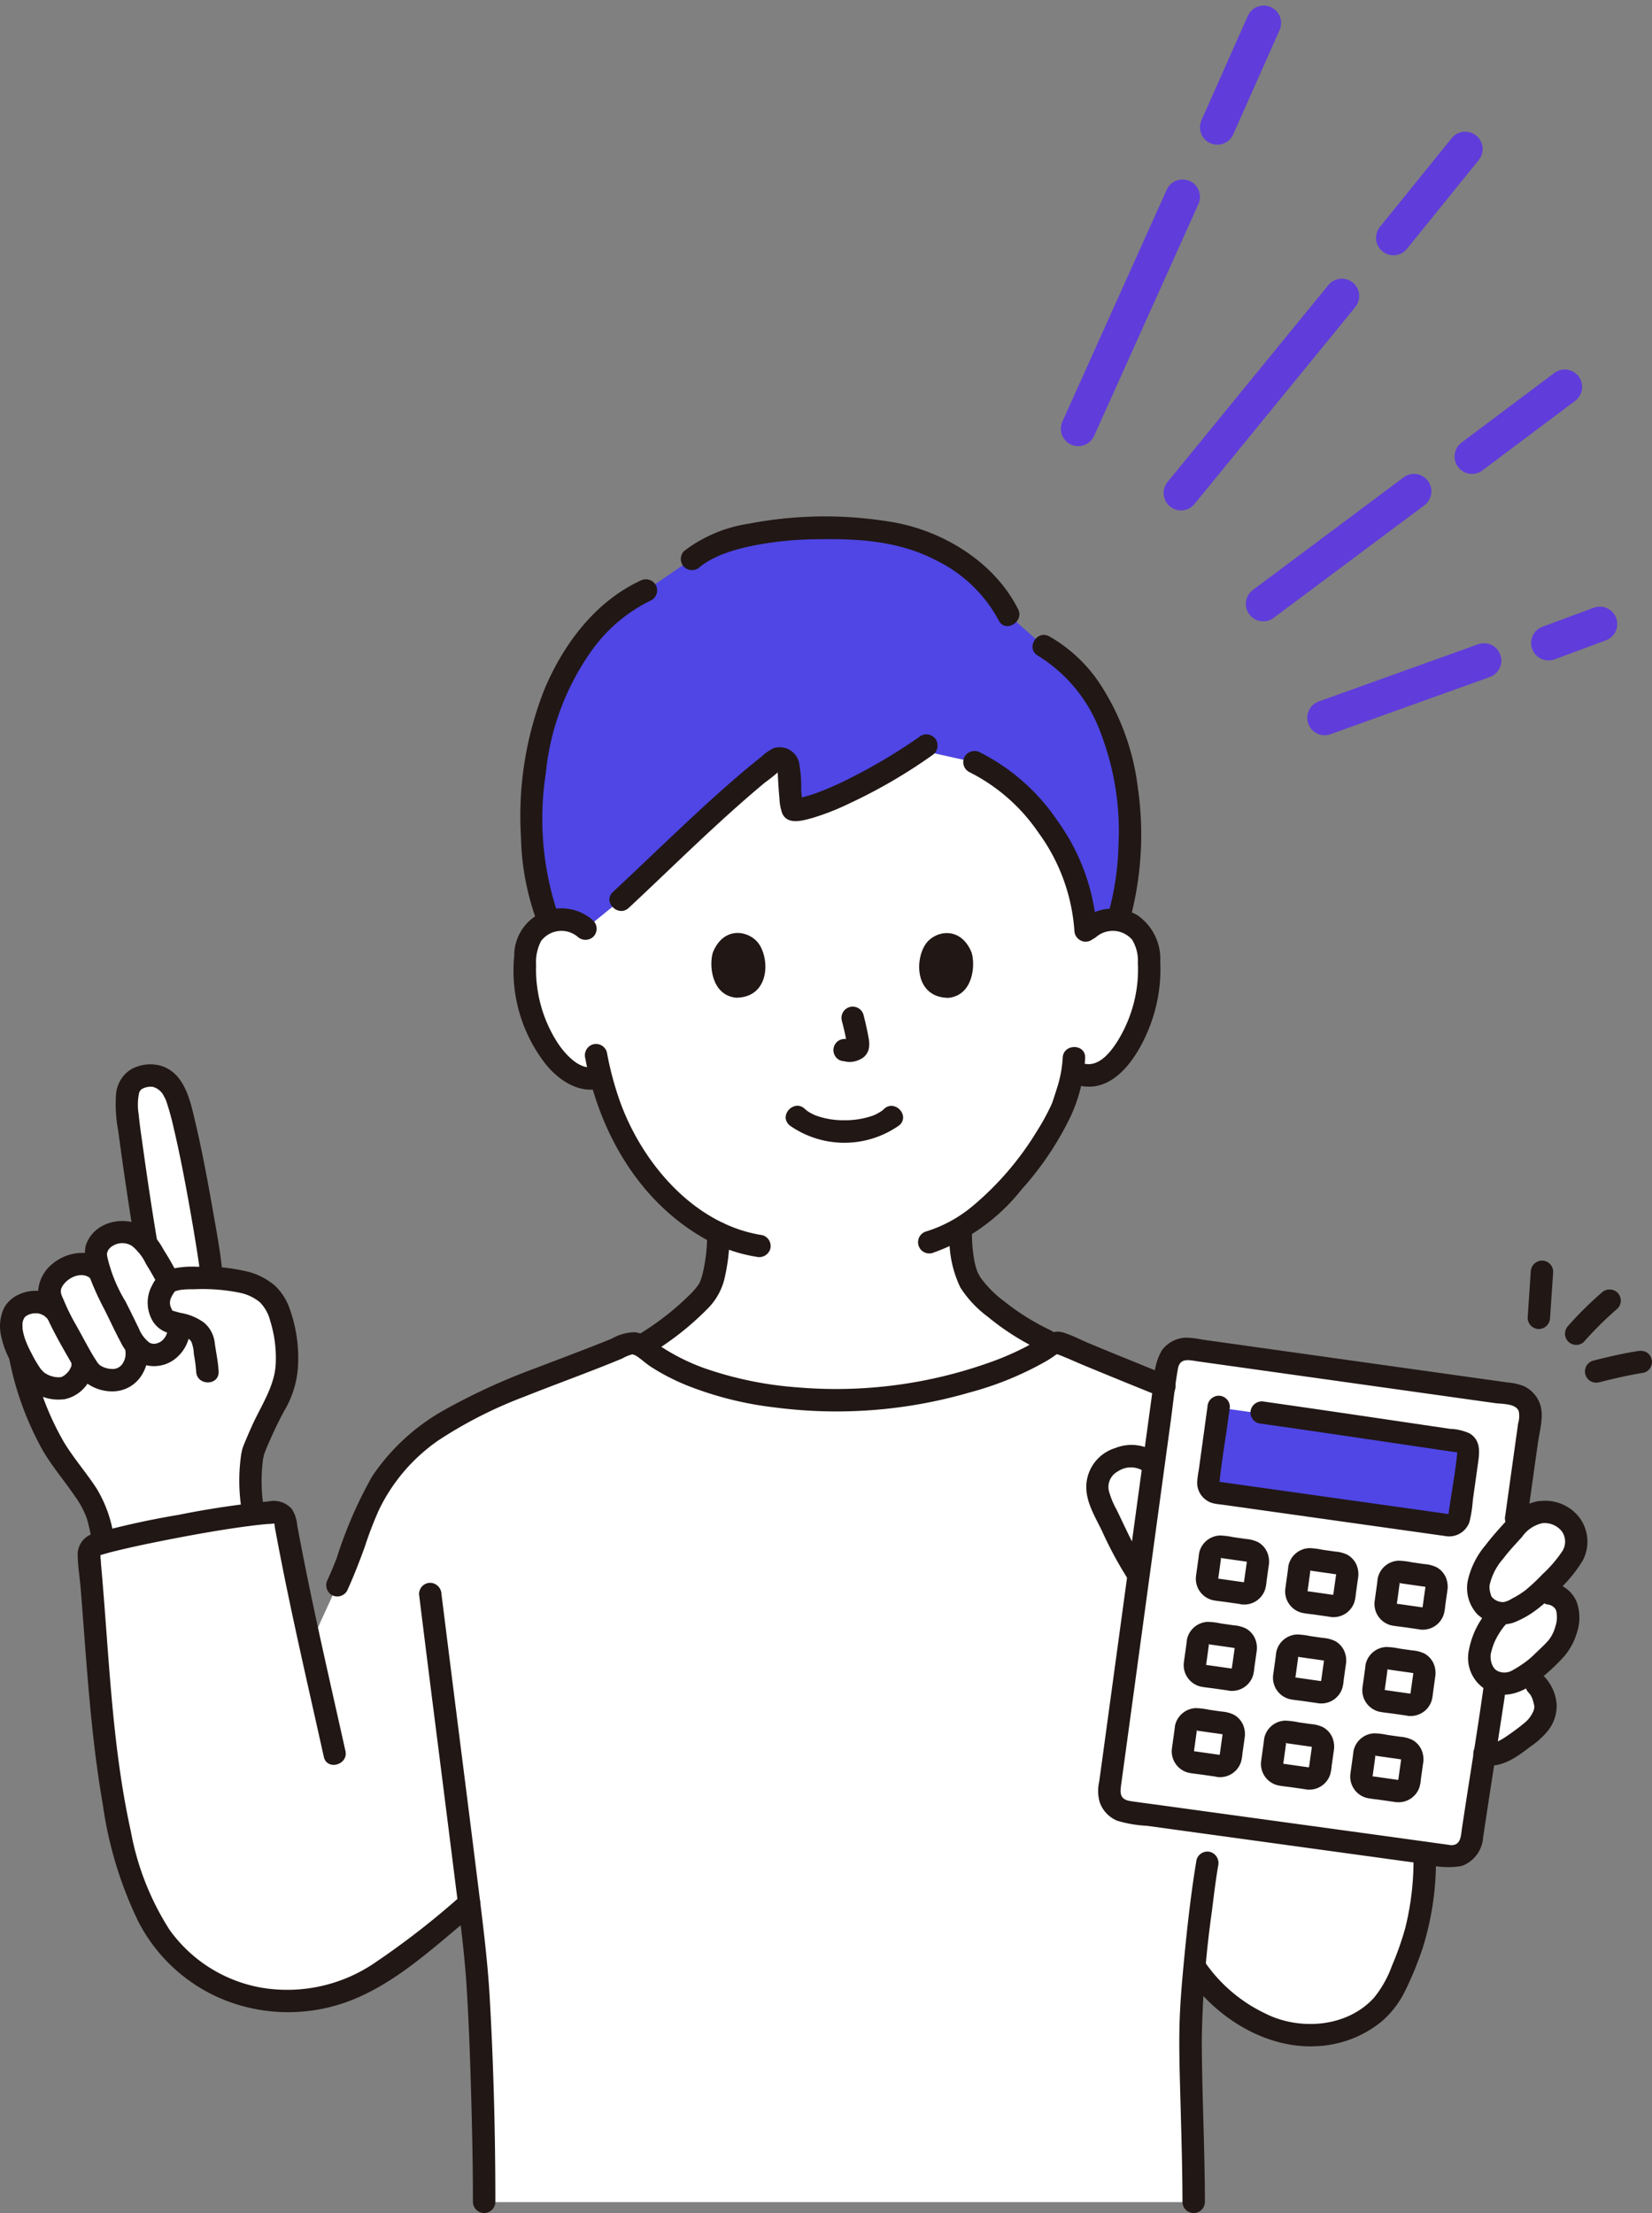 <svg xmlns="http://www.w3.org/2000/svg" width="142.526" height="190.872" viewBox="0 0 142.526 190.872">
  <rect x="0" y="0" width="142.526" height="190.872" fill="#808080" stroke="none"/>
  <g id="グループ_31" data-name="グループ 31" transform="translate(-249.474 -849.52)">
    <g id="グループ_15" data-name="グループ 15" transform="translate(28)">
      <g id="グループ_17" data-name="グループ 17" transform="translate(-23 2)">
        <g id="グループ_9" data-name="グループ 9">
          <line id="線_1" data-name="線 1" y1="20" x2="9" transform="translate(337.5 864.5)" fill="none" stroke="#603cdb" stroke-linecap="round" stroke-width="3"/>
          <line id="線_2" data-name="線 2" y1="9" x2="4" transform="translate(349.5 849.5)" fill="none" stroke="#603cdb" stroke-linecap="round" stroke-width="3"/>
        </g>
        <g id="グループ_10" data-name="グループ 10" transform="matrix(0.966, 0.259, -0.259, 0.966, 249.426, -51.795)">
          <line id="線_1-2" data-name="線 1" y1="20" x2="9" transform="translate(337.5 864.5)" fill="none" stroke="#603cdb" stroke-linecap="round" stroke-width="3"/>
          <line id="線_2-2" data-name="線 2" y1="9" x2="4" transform="translate(349.5 849.5)" fill="none" stroke="#603cdb" stroke-linecap="round" stroke-width="3"/>
        </g>
        <g id="グループ_11" data-name="グループ 11" transform="matrix(0.875, 0.485, -0.485, 0.875, 487.13, -38.016)">
          <line id="線_1-3" data-name="線 1" y1="14.794" x2="6.664" transform="translate(337.5 869.706)" fill="none" stroke="#603cdb" stroke-linecap="round" stroke-width="3"/>
          <line id="線_2-3" data-name="線 2" y1="9.126" x2="4.088" transform="translate(347.082 855.532)" fill="none" stroke="#603cdb" stroke-linecap="round" stroke-width="3"/>
        </g>
        <g id="グループ_12" data-name="グループ 12" transform="translate(699.792 26.29) rotate(42)">
          <line id="線_1-4" data-name="線 1" y1="12.862" x2="6.913" transform="translate(337.5 871.638)" fill="none" stroke="#603cdb" stroke-linecap="round" stroke-width="3"/>
          <line id="線_2-4" data-name="線 2" y1="4.182" x2="2.193" transform="translate(347.538 862.6)" fill="none" stroke="#603cdb" stroke-linecap="round" stroke-width="3"/>
        </g>
      </g>
    </g>
    <g id="_8192" data-name="8192" transform="translate(249.488 894.061)">
      <path id="パス_112" data-name="パス 112" d="M126.782,57.065c2.493-2.329,5.043-4.629,7.181-6.262.452-.345,1.073.1,1.1.707.074,1.415.185,3.65.4,3.644,2.276-.064,7.526-2.845,10.929-5.169l4.694,1.041c3,1.285,5.974,4.818,7.089,6.682a17.288,17.288,0,0,1,2.5,7.784,1.325,1.325,0,0,0,.324-.171l-.056.076a3.206,3.206,0,0,1,2.564-.75,3.026,3.026,0,0,1,2.177,1.446,4.277,4.277,0,0,1,.448,1.721,12.819,12.819,0,0,1-1.307,6.8,8.148,8.148,0,0,1-2.107,2.765,2.555,2.555,0,0,1-3.154.293,19.257,19.257,0,0,1-.835,3.012c-.676,1.807-4.216,7.72-8.817,10.538a11.652,11.652,0,0,0,.568,4.163c1.04,2.576,6.349,5.335,6.736,5.5l.666.291a.923.923,0,0,0-.2.11c-3.557,2.572-11.6,4.821-18.038,4.8-7.337-.018-13.563-1.579-17.275-4.7,1.881-1.12,5.378-3.766,5.944-5.16A13.889,13.889,0,0,0,129,91.655a18.131,18.131,0,0,1-5.772-4.683,21.711,21.711,0,0,1-4.377-8.824,2.936,2.936,0,0,1-3.088-.772,8.148,8.148,0,0,1-2.107-2.765,12.819,12.819,0,0,1-1.307-6.8,4.276,4.276,0,0,1,.448-1.721,2.975,2.975,0,0,1,1.733-1.346,3.117,3.117,0,0,1,.443-.1,3.206,3.206,0,0,1,2.564.75l3.053-2.487C122.387,61.238,124.562,59.14,126.782,57.065Z" transform="translate(-67.04 -29.836)" fill="#fff"/>
      <path id="パス_113" data-name="パス 113" d="M133.014,210.547a65.741,65.741,0,0,0-5.617-15.993,27.51,27.51,0,0,0-7.854-9.322,32.906,32.906,0,0,0-7.324-4.483c-3.3-1.345-6.079-2.452-9.341-3.846a.914.914,0,0,0-.893.093c-3.557,2.572-11.6,4.821-18.038,4.8-7.337-.018-13.563-1.579-17.275-4.7a1.451,1.451,0,0,0-1.135-.179c-3.147,1.345-6.954,2.68-10.122,3.976a34.61,34.61,0,0,0-7.877,4.335,15.994,15.994,0,0,0-4.68,6.216c-.527,1.339-1.448,4.2-2.434,6.3l-2.332,5.092c-.787-3.58-1.515-7.046-2.19-10.749a.81.81,0,0,0-.834-.664,103.9,103.9,0,0,0-15.515,2.813.8.8,0,0,0-.558.843c.726,7.534.963,15.984,2.587,23.67,1.158,5.482,3.2,10.792,8.214,13.295a13.834,13.834,0,0,0,12.159.3c3.3-1.495,7.341-5.075,9.85-7.168.157,1.27.309,2.5.453,3.687.573,4.7.845,17.524.841,22.076h61.218c0-4.551-.269-10.3-.269-14.311,0-1.653.147-3.8.348-5.966l.116.151a13.853,13.853,0,0,0,5.312,4.6c3.431,1.839,8.133,1.459,10.743-1.431a12.733,12.733,0,0,0,2.046-3.793,23.673,23.673,0,0,0,1.605-10.427,47.613,47.613,0,0,0-1.2-9.211" transform="translate(-11.343 -105.546)" fill="#fff"/>
      <path id="パス_114" data-name="パス 114" d="M3.158,143.865l-.027-.125c-.071-.145-.137-.282-.2-.411a4.123,4.123,0,0,1-.4-3.023,2.245,2.245,0,0,1,3.511-.542l.286.288c-.229-.5-.432-.99-.585-1.414-.347-.967.681-2.157,1.621-2.544a2.508,2.508,0,0,1,2.419.228l-.1-1.239a1.979,1.979,0,0,1,1.515-1.857,2.6,2.6,0,0,1,2.852.945c-.6-3.568-1.527-10-1.644-11.25-.117-1.238-.177-2.729,1.149-3.144a2.231,2.231,0,0,1,2.87,1.189c.951,1.5,3.023,13.67,3.2,15.524l.059.63a7.91,7.91,0,0,1,4.6,1.177,3.015,3.015,0,0,1,.806.887,10.9,10.9,0,0,1,1.093,5.12,8.182,8.182,0,0,1-1,3.613,33.709,33.709,0,0,0-1.938,4.245,15.412,15.412,0,0,0,0,4.984l.036.314a121.567,121.567,0,0,0-12.94,2.438A9.858,9.858,0,0,0,9.3,156.349c-.77-1.31-1.794-2.552-2.665-3.789a24.956,24.956,0,0,1-3.451-8.57Z" transform="translate(-1.43 -71.402)" fill="#fff"/>
      <path id="パス_115" data-name="パス 115" d="M322.14,217.938a4.49,4.49,0,0,0,1.15-1.819,2.459,2.459,0,0,0-.445-2.1,2.908,2.908,0,0,0-2.092-1.06,4.33,4.33,0,0,0-.514.038A3.5,3.5,0,0,0,318,214.435c-.824.945-1.175,1.26-1.776,2.071a6.329,6.329,0,0,0-1.3,2.618,2.626,2.626,0,0,0,.5,1.915,2.446,2.446,0,0,0,1.429.67l-.212.209a6.769,6.769,0,0,0-1.575,2.931,2.644,2.644,0,0,0,.516,2.286,2.1,2.1,0,0,0,1.6.649,4.208,4.208,0,0,0-.847.544,9.947,9.947,0,0,0-1.8,1.887,2.544,2.544,0,0,0-.481.851,2.271,2.271,0,0,0-.066,1.377,1.7,1.7,0,0,0,1.308,1.312,2.262,2.262,0,0,0,1.955-.251,17.841,17.841,0,0,0,2.551-1.866,3.189,3.189,0,0,0,.891-1.656,3.072,3.072,0,0,0-.764-2.1,2.031,2.031,0,0,0-1.544-.446,9.854,9.854,0,0,0,2.141-1.6,6.576,6.576,0,0,0,1.688-2.014,5.475,5.475,0,0,0,.363-1.106,2.851,2.851,0,0,0-.121-1.713,1.754,1.754,0,0,0-1.38-.986l-.863-.1C320.742,219.439,321.341,218.815,322.14,217.938Z" transform="translate(-187.377 -127.111)" fill="#fff"/>
      <path id="パス_116" data-name="パス 116" d="M238.044,201.081a3.565,3.565,0,0,0-2.182.647c-1.244.851-1.2,2.434-.51,3.8a45.763,45.763,0,0,0,3.067,5.784c.447-3.28.893-6.551,1.29-9.473l-.108-.108A2.359,2.359,0,0,0,238.044,201.081Z" transform="translate(-140.198 -120.02)" fill="#fff"/>
      <path id="パス_117" data-name="パス 117" d="M237.492,216.444c.948-6.9,4.029-29.562,4.986-36.523a1.709,1.709,0,0,1,1.935-1.461l27.942,3.923a1.709,1.709,0,0,1,1.458,1.928c-1.507,10.861-3.674,26.479-5.064,36.426a1.71,1.71,0,0,1-1.929,1.46c-5.836-.806-22.172-3.041-27.864-3.826A1.712,1.712,0,0,1,237.492,216.444Z" transform="translate(-141.753 -106.509)" fill="#fff"/>
      <path id="パス_118" data-name="パス 118" d="M113.831,29.133c.04.911.118,1.806.237,2.665.185,2.11.589,3.858,1.242,4.631a2.989,2.989,0,0,1,.552-.137,3.206,3.206,0,0,1,2.564.75l3.053-2.487c3.816-3.55,9.331-9.02,13.374-12.107.452-.345,1.073.1,1.1.707.074,1.415.185,3.65.4,3.644,2.276-.065,7.526-2.845,10.929-5.169l4.694,1.041c3,1.285,5.974,4.818,7.089,6.682a17.287,17.287,0,0,1,2.5,7.784,1.325,1.325,0,0,0,.325-.171l-.056.076a3.205,3.205,0,0,1,2.547-.753A26.987,26.987,0,0,0,164,20.381c-1.071-2.736-2.712-5.894-6.035-7.718l-3.051-2.7a13.929,13.929,0,0,0-7.994-6.507c-3.943-1.408-15.437-1.647-19.3,1.693l-3.967,2.713c-4.425,2.02-7.547,6.853-8.877,11.835a32.676,32.676,0,0,0-.941,9.437Z" transform="translate(-67.931 -1.479)" fill="#4f46e5"/>
      <path id="パス_119" data-name="パス 119" d="M279.293,200.993l-19.945-2.807a.855.855,0,0,1-.728-.967c.075-.522.7-5,.771-5.519a.857.857,0,0,1,.97-.736c.663.094,19.251,2.709,19.95,2.809a.856.856,0,0,1,.726.967l-.776,5.523a.856.856,0,0,1-.967.73Z" transform="translate(-154.368 -113.978)" fill="#4f46e5"/>
      <path id="パス_120" data-name="パス 120" d="M157.276,46.756a47.4,47.4,0,0,1-5.966,3.582,27.133,27.133,0,0,1-2.862,1.284,12.732,12.732,0,0,1-1.29.411c-.171.044-.344.078-.517.113l-.132.022c.1-.012.118-.015.048-.007-.115.031-.353-.04-.035.049l.427.249c.113.1.181.42.147.178,0-.033-.06-.344-.037-.185-.05-.353-.073-.711-.1-1.066a11,11,0,0,0-.2-2.4,1.727,1.727,0,0,0-2.134-1.183,3.852,3.852,0,0,0-1.065.726q-.472.372-.936.756c-2.719,2.244-5.283,4.673-7.841,7.095-1.354,1.283-2.7,2.572-4.067,3.843-.913.851.457,2.217,1.368,1.368,3.889-3.622,7.648-7.4,11.739-10.8a16.184,16.184,0,0,0,1.327-1.07c.165-.171.035-.024-.125-.1.07.032-.2-.045-.1-.067l-.012-.052.006.127c0,.065.007.133.01.2l.026.484c.033.6.068,1.2.127,1.8a4.415,4.415,0,0,0,.242,1.325c.45,1.028,1.753.635,2.6.4a21.31,21.31,0,0,0,3.115-1.215,45.758,45.758,0,0,0,7.216-4.188A1,1,0,0,0,158.6,47.1a.975.975,0,0,0-1.323-.347Z" transform="translate(-77.852 -27.829)" fill="#211715"/>
      <path id="パス_121" data-name="パス 121" d="M206.607,51.986a15.755,15.755,0,0,1,6.014,5.249,16.226,16.226,0,0,1,3.1,8.441.99.99,0,0,0,.967.967.976.976,0,0,0,.967-.967,18.06,18.06,0,0,0-3.36-9.418,17.688,17.688,0,0,0-6.708-5.943,1,1,0,0,0-1.323.347.974.974,0,0,0,.347,1.324Z" transform="translate(-123.043 -29.96)" fill="#211715"/>
      <path id="パス_122" data-name="パス 122" d="M203.209,151.88a9.654,9.654,0,0,0,.936,4.729,9.554,9.554,0,0,0,2.364,2.518,21.781,21.781,0,0,0,4.479,2.854,1,1,0,0,0,1.324-.347.976.976,0,0,0-.347-1.324,20.538,20.538,0,0,1-4.009-2.488,9.657,9.657,0,0,1-2.041-2.029q-.077-.118-.146-.242c-.018-.032-.18-.36-.1-.169a5.54,5.54,0,0,1-.315-1.057,12.789,12.789,0,0,1-.214-2.447.968.968,0,0,0-1.935,0Z" transform="translate(-121.299 -90.096)" fill="#211715"/>
      <path id="パス_123" data-name="パス 123" d="M136.352,162.5a24.972,24.972,0,0,0,5.2-4.034,5.474,5.474,0,0,0,1.443-2.481,16.6,16.6,0,0,0,.469-4.077.968.968,0,0,0-1.935,0,14.371,14.371,0,0,1-.4,3.562c-.036.136-.075.271-.118.4-.01.031-.134.36-.064.2a2.507,2.507,0,0,1-.212.37,6.312,6.312,0,0,1-.713.815,23.84,23.84,0,0,1-4.645,3.566.968.968,0,0,0,.976,1.671Z" transform="translate(-80.535 -90.116)" fill="#211715"/>
      <path id="パス_124" data-name="パス 124" d="M208.954,114.465a10.309,10.309,0,0,1-.491,2.606c-.1.32-.2.637-.308.954-.037.109-.074.219-.112.328-.026.073-.146.338-.02.059a20.136,20.136,0,0,1-1.337,2.446,25.961,25.961,0,0,1-5.461,6.355,11.529,11.529,0,0,1-4.06,2.227.968.968,0,0,0,.514,1.866,16.827,16.827,0,0,0,7.727-5.488,26.665,26.665,0,0,0,4.227-6.292,13.715,13.715,0,0,0,1.257-5.06c.04-1.246-1.893-1.244-1.935,0Z" transform="translate(-117.284 -67.766)" fill="#211715"/>
      <path id="パス_125" data-name="パス 125" d="M125.193,114.1c1.153,6.175,4.448,12.1,9.972,15.377a13.423,13.423,0,0,0,4.8,1.757,1,1,0,0,0,1.19-.676.975.975,0,0,0-.676-1.19c-5.894-.9-10.406-6.236-12.314-11.6a27.546,27.546,0,0,1-1.107-4.183.976.976,0,0,0-1.19-.676.988.988,0,0,0-.676,1.19Z" transform="translate(-74.715 -67.376)" fill="#211715"/>
      <path id="パス_126" data-name="パス 126" d="M231.235,86.332a2.21,2.21,0,0,1,3.064.257A3.464,3.464,0,0,1,234.8,88.6a11.4,11.4,0,0,1-.121,2.329,11.816,11.816,0,0,1-1.612,4.38c-.62.986-1.646,2.319-2.954,1.959a.968.968,0,0,0-.514,1.866c3.365.927,5.572-3.05,6.45-5.687a13.577,13.577,0,0,0,.682-4.936,4.578,4.578,0,0,0-1.986-4.038,4.209,4.209,0,0,0-4.883.49.976.976,0,0,0,0,1.368.987.987,0,0,0,1.368,0Z" transform="translate(-136.645 -50.086)" fill="#211715"/>
      <path id="パス_127" data-name="パス 127" d="M116.779,84.966a4.073,4.073,0,0,0-6.83,3.021,13.071,13.071,0,0,0,2.791,9.44c1.142,1.351,2.79,2.436,4.617,2.012,1.212-.282.7-2.148-.514-1.866-1.271.3-2.507-1.115-3.133-2.051a11.628,11.628,0,0,1-1.716-4.413,11.472,11.472,0,0,1-.158-2.327,3.911,3.911,0,0,1,.431-2.071,2.192,2.192,0,0,1,3.144-.377.992.992,0,0,0,1.368,0,.976.976,0,0,0,0-1.368Z" transform="translate(-65.598 -50.089)" fill="#211715"/>
      <path id="パス_128" data-name="パス 128" d="M174.779,7.994c-2.021-4.034-6.455-6.757-10.82-7.5a34.723,34.723,0,0,0-12.4.131,12.145,12.145,0,0,0-5.59,2.361.976.976,0,0,0,0,1.371.988.988,0,0,0,1.368,0c.015-.013.235-.192.075-.068.07-.054.144-.106.217-.157.152-.105.309-.2.47-.3.279-.161.771-.4.932-.467a15.3,15.3,0,0,1,2.515-.766,29.082,29.082,0,0,1,5.824-.628c3.609-.068,7.135.131,10.385,1.839a12.129,12.129,0,0,1,5.358,5.16c.558,1.113,2.228.135,1.671-.977Z" transform="translate(-86.963 0)" fill="#211715"/>
      <path id="パス_129" data-name="パス 129" d="M121.726,13.579c-3.892,1.806-6.632,5.477-8.264,9.348a29.7,29.7,0,0,0-2.033,12.747,22.38,22.38,0,0,0,1.213,6.828.993.993,0,0,0,1.19.676.975.975,0,0,0,.676-1.19,25.672,25.672,0,0,1-.937-11.8,21.937,21.937,0,0,1,4.19-10.9A13.493,13.493,0,0,1,122.7,15.25a.976.976,0,0,0,.347-1.324.99.99,0,0,0-1.324-.347Z" transform="translate(-66.497 -8.031)" fill="#211715"/>
      <path id="パス_130" data-name="パス 130" d="M221.441,27.148a13.057,13.057,0,0,1,5.472,6.841,23.536,23.536,0,0,1,1.471,9.433,24.452,24.452,0,0,1-.859,5.906.968.968,0,0,0,1.866.514,28.231,28.231,0,0,0,.657-11.337,20.957,20.957,0,0,0-3.3-8.984,12.886,12.886,0,0,0-4.333-4.042c-1.088-.608-2.065,1.063-.977,1.671Z" transform="translate(-131.898 -15.131)" fill="#211715"/>
      <path id="パス_131" data-name="パス 131" d="M273.223,284.536a24.122,24.122,0,0,1-.693,6.452,25.767,25.767,0,0,1-1.157,3.291,9.454,9.454,0,0,1-1.539,2.747c-2.322,2.583-6.46,2.879-9.446,1.346a13.219,13.219,0,0,1-5.091-4.313c-.685-1.033-2.362-.065-1.671.977,2.378,3.585,6.722,6.379,11.126,6.188a9.525,9.525,0,0,0,5.747-2.15,8.264,8.264,0,0,0,2.067-2.746,29.14,29.14,0,0,0,1.465-3.6,25.165,25.165,0,0,0,1.129-8.193.968.968,0,0,0-1.935,0Z" transform="translate(-151.295 -169.277)" fill="#211715"/>
      <path id="パス_132" data-name="パス 132" d="M254.588,315.905c-.007-4.676-.255-9.352-.269-14.029a89.064,89.064,0,0,1,.876-11.091c.172-1.393.3-2.49.537-3.894a1,1,0,0,0-.676-1.19.976.976,0,0,0-1.19.676c-.512,3.064-.847,6.173-1.136,9.266-.171,1.831-.318,3.67-.344,5.51-.031,2.173.049,4.35.107,6.523.073,2.741.155,5.486.159,8.23a.968.968,0,0,0,1.935,0Z" transform="translate(-150.649 -170.51)" fill="#211715"/>
      <path id="パス_133" data-name="パス 133" d="M89.661,229.127c1,8.117,2.051,16.228,3.064,24.343.392,3.137.833,6.27,1.036,9.427s.311,6.31.4,9.467c.085,3.071.153,6.144.152,9.216a.968.968,0,0,0,1.935,0c0-5.879-.153-11.773-.487-17.643-.172-3.013-.542-5.992-.914-8.986q-.773-6.223-1.566-12.444-.847-6.689-1.683-13.38a1,1,0,0,0-.967-.967.973.973,0,0,0-.967.967Z" transform="translate(-53.525 -136.185)" fill="#211715"/>
      <path id="パス_134" data-name="パス 134" d="M71.584,196.826c.577-1.246,1.07-2.53,1.54-3.82a31.992,31.992,0,0,1,1.209-3.156,15.423,15.423,0,0,1,5.2-6.065,37.763,37.763,0,0,1,7.337-3.722c2.813-1.122,5.667-2.137,8.466-3.3a3.424,3.424,0,0,1,.883-.363,1.766,1.766,0,0,0,.237.081c.474.282.893.7,1.359,1a18.7,18.7,0,0,0,3.076,1.591,29.784,29.784,0,0,0,7.648,1.916,41.141,41.141,0,0,0,16.784-1.3,27.721,27.721,0,0,0,6.649-2.731c.192-.116.381-.236.567-.363a2.967,2.967,0,0,1,.262-.183c.009,0,.09-.053.023-.04-.045.008.129.052.165.066.766.295,1.514.64,2.271.955,1.454.6,2.912,1.2,4.371,1.79l2.22.9a.974.974,0,0,0,1.19-.676.991.991,0,0,0-.676-1.19q-2.223-.907-4.448-1.812-1.116-.456-2.23-.919c-.756-.314-1.519-.723-2.3-.962-1.19-.363-2.244.714-3.231,1.234a24.3,24.3,0,0,1-3.207,1.377,39.459,39.459,0,0,1-16.534,2.115,31.187,31.187,0,0,1-7.941-1.633,17.9,17.9,0,0,1-3.13-1.467,13.594,13.594,0,0,1-1.321-.887,3,3,0,0,0-1.572-.766,4.138,4.138,0,0,0-2.026.558c-.689.282-1.381.554-2.075.824-1.473.572-2.952,1.126-4.426,1.693a54.725,54.725,0,0,0-7.963,3.647,18.133,18.133,0,0,0-6.208,5.722,37.264,37.264,0,0,0-3.058,7.057c-.242.62-.495,1.233-.774,1.837a1,1,0,0,0,.347,1.324.976.976,0,0,0,1.323-.347Z" transform="translate(-41.667 -104.133)" fill="#211715"/>
      <path id="パス_135" data-name="パス 135" d="M28.329,132.479c-.47-2.8-.887-5.615-1.277-8.429-.121-.868-.232-1.582-.322-2.52a4.927,4.927,0,0,1,.024-1.778.67.67,0,0,1,.233-.383,1.535,1.535,0,0,1,.97-.2,1.515,1.515,0,0,1,.952.806c.052.085.091.186.146.268s-.083-.232-.011-.024c.026.075.055.148.081.222a23.216,23.216,0,0,1,.639,2.334c.534,2.26.964,4.546,1.373,6.832q.313,1.754.594,3.514c.069.439.137.878.2,1.318.011.078.021.156.033.233-.045-.317-.007-.056,0,.023.015.121.03.245.04.367a.994.994,0,0,0,.967.967.974.974,0,0,0,.967-.967c-.175-1.818-.527-3.628-.843-5.427-.434-2.468-.893-4.936-1.469-7.377-.432-1.83-.9-4.283-2.992-4.912a3.408,3.408,0,0,0-2.628.353,2.811,2.811,0,0,0-1.232,2.148,12.308,12.308,0,0,0,.19,3.1q.667,5.033,1.5,10.045a.975.975,0,0,0,1.19.676A.99.99,0,0,0,28.329,132.479Z" transform="translate(-14.78 -69.969)" fill="#211715"/>
      <path id="パス_136" data-name="パス 136" d="M2.02,178.91a26.68,26.68,0,0,0,2.851,7.71c.81,1.392,1.868,2.617,2.769,3.948a7.716,7.716,0,0,1,1.041,1.943,16.546,16.546,0,0,1,.484,2.305.975.975,0,0,0,1.19.676.99.99,0,0,0,.676-1.19,11.02,11.02,0,0,0-1.517-4.4c-.887-1.361-1.962-2.589-2.807-3.976A24.494,24.494,0,0,1,3.885,178.4c-.266-1.216-2.132-.7-1.866.514Z" transform="translate(-1.198 -106.067)" fill="#211715"/>
      <path id="パス_137" data-name="パス 137" d="M37.712,169.578c-.036-.847-.228-1.669-.338-2.505a2.657,2.657,0,0,0-.914-1.717,4.751,4.751,0,0,0-2.039-.847c-.211-.05-.548-.158-.685-.189-.008,0-.073-.1,0,.011a3.228,3.228,0,0,1-.148-.309,1.021,1.021,0,0,1-.024-.7,2.482,2.482,0,0,1,.387-.674c-.009.008.1-.031.165-.05a2.728,2.728,0,0,1,.4-.081,8.311,8.311,0,0,1,1.026-.044,16.185,16.185,0,0,1,4.052.313,3.967,3.967,0,0,1,1.67.8,3.479,3.479,0,0,1,.9,1.615,10.737,10.737,0,0,1,.472,3.763c-.108,1.9-1.27,3.569-2.044,5.287q-.338.75-.652,1.512c-.054.135-.116.271-.157.41-.012.04-.027.083-.037.127,0-.012-.081.4-.034.2.035-.15-.035.11-.04.138a15.625,15.625,0,0,0,.037,4.921,1,1,0,0,0,.967.967.974.974,0,0,0,.967-.967,14.545,14.545,0,0,1-.093-4.475c.018-.085.045-.169.06-.254l.017-.129q.033-.248,0-.021c-.021.017-.055.161.018,0s.112-.3.173-.448c.017-.04.121-.287.057-.137.046-.108.093-.216.14-.322q.166-.381.338-.758c.373-.82.77-1.616,1.214-2.4a8.411,8.411,0,0,0,1.008-3.905,12.445,12.445,0,0,0-.711-4.492,4.951,4.951,0,0,0-1.294-2.056,5.935,5.935,0,0,0-2.1-1.146,15.7,15.7,0,0,0-4.588-.484,8.284,8.284,0,0,0-2.285.193,2.6,2.6,0,0,0-1.631,1.429,3.086,3.086,0,0,0-.093,2.764,2.329,2.329,0,0,0,1.653,1.361c.554.152,1.515.176,1.837.726a3.2,3.2,0,0,1,.213,1.068,12.461,12.461,0,0,1,.2,1.5c.053,1.241,1.988,1.247,1.935,0Z" transform="translate(-18.865 -95.815)" fill="#211715"/>
      <path id="パス_138" data-name="パス 138" d="M6.176,172.131c-.044-.249-.028.109-.01-.01s-.047.143-.062.186c.061-.179-.066.116-.094.161s-.049.076-.074.114c-.086.132.143-.151-.042.059-.07.081-.142.157-.219.231-.04.04-.256.2-.108.1a2.487,2.487,0,0,0-.242.146c-.089.077.133-.016.024-.012a.877.877,0,0,0-.143.036c-.144.036.149-.006,0,0-.045,0-.091.005-.136.006s-.378-.025-.215,0a2.888,2.888,0,0,1-.335-.072l-.143-.04c-.021-.007-.245-.09-.161-.056s-.064-.032-.064-.032c-.057-.031-.115-.06-.171-.092s-.108-.067-.161-.1c.015.01.1.081.01.01a2.259,2.259,0,0,1-.223-.216c-.04-.045-.081-.092-.121-.138.066.081,0,.007-.024-.034a10.857,10.857,0,0,1-.784-1.349,8.531,8.531,0,0,1-.569-1.294q-.06-.192-.106-.388c-.01-.042-.065-.328-.054-.247a2.926,2.926,0,0,1-.023-.389c0-.055,0-.11,0-.165,0-.307-.02.049.01-.118.023-.124.064-.238.1-.359-.062.222.028,0,.049-.059.04-.109-.115.092-.021.024a.818.818,0,0,0,.074-.081c.035-.035.071-.066.108-.1-.092.085-.081.054.013,0,.051-.03.282-.152.187-.11s.155-.05.214-.066a1.276,1.276,0,0,0,.154-.035c.11-.046-.206.006.018-.005.107,0,.213-.012.322-.007.054,0,.107.008.161.011-.086-.006-.123-.027-.019,0s.207.055.31.087c-.193-.06.108.062.168.1a1.2,1.2,0,0,1,.1.067c-.17-.118.031.038.056.061A.967.967,0,1,0,5.3,166.583a3.327,3.327,0,0,0-3.6-.612,2.732,2.732,0,0,0-1.359,1.184,3.719,3.719,0,0,0-.272,2.368A7.613,7.613,0,0,0,.81,171.6a11.635,11.635,0,0,0,.98,1.748A3.83,3.83,0,0,0,3.35,174.7a3.966,3.966,0,0,0,2.244.333,3.157,3.157,0,0,0,2.452-3.412.976.976,0,0,0-1.19-.676.989.989,0,0,0-.676,1.19Z" transform="translate(0 -98.899)" fill="#211715"/>
      <path id="パス_139" data-name="パス 139" d="M15.67,166.007a1.553,1.553,0,0,1-.259,1.156,1.012,1.012,0,0,1-.91.431,2.1,2.1,0,0,1-.695-.147,2.338,2.338,0,0,1-.294-.153c-.112-.064-.035-.011-.007.01a1.113,1.113,0,0,1-.1-.1c-.033-.034-.159-.181-.069-.068-.074-.093-.139-.194-.2-.293-.139-.211-.269-.429-.4-.649-.484-.847-.934-1.713-1.417-2.561a17.656,17.656,0,0,1-.932-1.9c-.2-.469-.412-.786-.185-1.209.456-.852,1.831-1.459,2.574-.628.832.93,2.2-.443,1.368-1.368-1.26-1.409-3.489-1.107-4.8.031a3.274,3.274,0,0,0-1.193,2.259,6.26,6.26,0,0,0,.876,2.58c.6,1.281,1.335,2.543,2.04,3.772a5.779,5.779,0,0,0,1.1,1.519,3.762,3.762,0,0,0,2.474.837,2.966,2.966,0,0,0,2.217-1.084,3.523,3.523,0,0,0,.685-2.953.975.975,0,0,0-1.19-.676.99.99,0,0,0-.676,1.19Z" transform="translate(-4.87 -94.062)" fill="#211715"/>
      <path id="パス_140" data-name="パス 140" d="M25.259,159.989a1.426,1.426,0,0,1-.568,1.148,1.294,1.294,0,0,1-.5.2.814.814,0,0,1-.51-.086A2.9,2.9,0,0,1,22.755,160c-.38-.766-.75-1.537-1.138-2.3a12.852,12.852,0,0,1-1.585-3.906,1.862,1.862,0,0,1-.016-.217c0-.005.015-.158,0-.066s.1-.25.048-.14a1.163,1.163,0,0,1,.5-.5,1.551,1.551,0,0,1,1.619.044,4.417,4.417,0,0,1,1.192,1.532c.383.622.754,1.255,1.077,1.91a.977.977,0,0,0,1.324.347.987.987,0,0,0,.347-1.323,23.852,23.852,0,0,0-1.232-2.158,5.374,5.374,0,0,0-1.86-2.052c-1.733-.927-4.265-.268-4.859,1.757a4.346,4.346,0,0,0,.31,2.557,24.468,24.468,0,0,0,1.3,2.876c.481.949.92,1.929,1.427,2.862a4,4,0,0,0,1.833,1.863,2.945,2.945,0,0,0,2.716-.338,3.4,3.4,0,0,0,1.434-2.757c.06-1.245-1.875-1.242-1.935,0Z" transform="translate(-10.8 -89.986)" fill="#211715"/>
      <path id="パス_141" data-name="パス 141" d="M39.7,232.225c-.9-4.039-1.825-8.072-2.689-12.119q-.63-2.95-1.2-5.911-.137-.711-.269-1.423a3.032,3.032,0,0,0-.464-1.4,2.078,2.078,0,0,0-1.993-.655,76.743,76.743,0,0,0-7.8,1.164,71.783,71.783,0,0,0-7.141,1.565,1.888,1.888,0,0,0-1.542,1.788c0,.957.173,1.954.252,2.913.17,2.077.318,4.155.481,6.233.329,4.183.718,8.37,1.439,12.507a33.848,33.848,0,0,0,3.04,10.024,14.349,14.349,0,0,0,7.373,6.778,14.908,14.908,0,0,0,11.532-.158c3.215-1.382,5.988-3.789,8.643-6.018.569-.478,1.135-.958,1.7-1.434a.975.975,0,0,0,0-1.368.989.989,0,0,0-1.368,0,70.187,70.187,0,0,1-7.565,5.875,13.424,13.424,0,0,1-9.5,2.1,12.376,12.376,0,0,1-8.112-5.036,23.659,23.659,0,0,1-3.33-8.484c-1.672-7.572-1.872-15.369-2.574-23.065a4.146,4.146,0,0,0-.057-.616c.04.155.012-.171-.031-.194.053.029-.131.119-.138.108a5.21,5.21,0,0,0,.509-.15c.443-.124.89-.235,1.338-.342,1.169-.28,2.348-.528,3.527-.763,2.525-.505,5.27-1,7.694-1.311.5-.064,1-.121,1.508-.165a5.128,5.128,0,0,0,.541-.04c.214-.043.081.044.045-.074.04.133.051.323.078.47q.512,2.771,1.086,5.529c.778,3.753,1.625,7.491,2.463,11.231q.332,1.48.662,2.962c.27,1.215,2.137.7,1.866-.514Z" transform="translate(-9.915 -125.762)" fill="#211715"/>
      <path id="パス_142" data-name="パス 142" d="M327.2,160.186l-.268,3.971a.973.973,0,0,0,.967.967.991.991,0,0,0,.967-.967l.268-3.971a.973.973,0,0,0-.968-.967A.99.99,0,0,0,327.2,160.186Z" transform="translate(-195.148 -95.035)" fill="#211715"/>
      <path id="パス_143" data-name="パス 143" d="M340.366,181.247c1.278-.322,2.566-.626,3.87-.83a.967.967,0,0,0,.231-1.767,1.119,1.119,0,0,0-.745-.1c-1.3.2-2.591.506-3.87.83a.968.968,0,0,0,.514,1.866Z" transform="translate(-202.434 -106.56)" fill="#211715"/>
      <path id="パス_144" data-name="パス 144" d="M336.575,169.9a30.367,30.367,0,0,1,2.881-2.849.973.973,0,0,0,0-1.368.991.991,0,0,0-1.368,0,30.363,30.363,0,0,0-2.881,2.849,1.024,1.024,0,0,0-.282.685.967.967,0,0,0,1.653.685Z" transform="translate(-199.918 -98.731)" fill="#211715"/>
      <path id="パス_145" data-name="パス 145" d="M238.849,199.6a3.745,3.745,0,0,0-3.874-.672,3.533,3.533,0,0,0-2.5,3.123c-.1,1.473.752,2.784,1.361,4.059a32.743,32.743,0,0,0,2.137,3.981c.683,1.035,2.359.067,1.671-.977a26.862,26.862,0,0,1-1.749-3.173c-.276-.573-.546-1.149-.826-1.72a6.891,6.891,0,0,1-.6-1.415,1.518,1.518,0,0,1,.708-1.854,2.011,2.011,0,0,1,2.3.015c.906.853,2.277-.513,1.368-1.371Z" transform="translate(-138.762 -118.577)" fill="#211715"/>
      <path id="パス_146" data-name="パス 146" d="M320.1,249.231c.048.046.206.267.076.065.04.063.081.125.121.19.022.04.161.343.07.121.03.073.056.147.081.222.056.167.091.337.132.508s-.01-.212.008.062c0,.052,0,.109,0,.161-.006.09,0,.062.014-.083-.01.057-.023.114-.038.17a2.107,2.107,0,0,1-.085.255c.069-.167-.091.161-.109.192-.05.085-.1.167-.161.249a2.19,2.19,0,0,1-.278.322c-.078.077-.161.147-.246.217-.108.09-.221.176-.33.265l.061-.047-.112.086-.2.154q-.412.307-.837.6a6.861,6.861,0,0,1-.693.427,2.238,2.238,0,0,1-.559.2c-.05.013-.1.023-.151.031q.133-.023-.046-.008-.179-.014-.045.01a1.544,1.544,0,0,1-.2-.048.968.968,0,1,0-.514,1.866c1.6.439,3.029-.651,4.226-1.56a7.05,7.05,0,0,0,1.3-1.139,3.481,3.481,0,0,0,.934-2.407,3.9,3.9,0,0,0-1.045-2.445.967.967,0,1,0-1.368,1.368Z" transform="translate(-188.23 -147.776)" fill="#211715"/>
      <path id="パス_147" data-name="パス 147" d="M298.473,227.486l-1.759-.251-.385-.054c-.07-.01-.141-.017-.209-.032l-.059-.014q-.148-.049.067.035c0-.008-.11-.054-.1-.058l.1.081a.944.944,0,0,1-.081-.081c.046,0,.13.189.035.035-.123-.2.06.17,0-.006-.064-.194.011.233.008.025,0-.055.017-.184-.015.068.015-.121.034-.239.051-.359q.064-.454.125-.909l.074-.549.009-.071c.015-.112.013-.092-.006.059,0,0,.031-.126.031-.116l-.053.121a.891.891,0,0,1,.058-.1c.023.054-.143.154-.044.061.147-.136-.2.1-.018.008a.934.934,0,0,1,.1-.054c-.135.054-.167.069-.1.048.167-.068.009.07-.055,0h.06q.152.01-.061-.014c.127.02.255.036.383.055l.88.125c.294.042.589.083.883.126.046.007.093.012.138.022l.058.014c.1.033.076.021-.067-.035l.051.027q.128.083-.056-.052l.04.04q.1.112-.04-.066l.031.048q.073.135-.022-.078a.765.765,0,0,0,.035.109c.07.191-.014-.231-.008-.025.006.191.026-.139.025-.131l-.027.191-.121.853c-.036.253-.069.507-.107.76,0,.031-.008.061-.015.092l-.014.058q-.049.148.035-.066a.721.721,0,0,1-.043.075q-.059.092.067-.081l-.04.04q-.112.1.067-.04a.65.65,0,0,0-.148.085l.125-.056a.9.9,0,0,1-.112.028c.161-.018.188-.025.081-.02a.927.927,0,0,1-.121-.009.97.97,0,0,0-.967.967,1,1,0,0,0,.967.967,1.9,1.9,0,0,0,1.926-1.3,3.615,3.615,0,0,0,.126-.726l.15-1.063.035-.251a2.068,2.068,0,0,0-.121-1.15,1.849,1.849,0,0,0-.8-.891,2.9,2.9,0,0,0-1.055-.273l-1.088-.155a6.447,6.447,0,0,0-1.132-.141,1.912,1.912,0,0,0-1.79,1.451c-.03.138-.04.282-.058.42,0,.035-.01.07-.014.105,0,0,.025-.19.01-.076q-.036.264-.072.528c-.048.35-.1.7-.146,1.048a1.9,1.9,0,0,0,1.419,2.1c.377.081.771.111,1.152.166l1.2.171a1.064,1.064,0,0,0,.745-.1.985.985,0,0,0,.443-.578A.969.969,0,0,0,298.473,227.486Z" transform="translate(-175.589 -133.366)" fill="#211715"/>
      <path id="パス_148" data-name="パス 148" d="M261.521,190.525c4.735.667,9.463,1.374,14.193,2.074l2.287.339c.183.027.367.05.549.081l.058.008c.21.019.06.043.07-.005.006-.028,0-.337-.015-.121-.144,1.637-.46,3.277-.689,4.9-.024.173-.061.35-.073.524-.023.323-.025.055,0,.059a1.232,1.232,0,0,0,.192-.009.46.46,0,0,0-.134-.019c-.413-.052-.825-.116-1.238-.174l-4.9-.689-11.587-1.629-1.589-.224c-.131-.019-.264-.034-.4-.056a1.7,1.7,0,0,1-.211-.04c.124-.1.073.422.1.1.186-1.867.516-3.729.77-5.588q.064-.474.128-.949a.972.972,0,0,0-.967-.967.992.992,0,0,0-.967.967c-.023.17.036-.264.015-.108-.009.063-.017.127-.026.19l-.081.581-.217,1.587q-.22,1.6-.44,3.193a9.1,9.1,0,0,0-.14,1.055,1.837,1.837,0,0,0,1.46,1.833c.313.063.637.09.953.134l11.494,1.617,5.568.783,1.566.221.329.046a1.859,1.859,0,0,0,2.12-1.2,11.014,11.014,0,0,0,.295-1.9l.421-3c.14-1,.336-2.09-.68-2.737A4.366,4.366,0,0,0,278.03,191c-4.826-.714-9.652-1.433-14.481-2.126l-1.515-.216a1,1,0,0,0-1.19.676.975.975,0,0,0,.676,1.19Z" transform="translate(-152.939 -112.302)" fill="#211715"/>
      <path id="パス_149" data-name="パス 149" d="M293.29,264.41l-1.759-.251-.385-.054c-.07-.01-.141-.017-.21-.032l-.058-.014c-.1-.033-.077-.021.067.035,0-.008-.11-.054-.1-.058l.1.081a.882.882,0,0,1-.081-.081c.046,0,.13.189.035.035-.123-.2.06.17,0-.006-.065-.194.01.233.008.025,0-.055.017-.183-.015.069.015-.121.034-.239.05-.359q.064-.454.125-.909.038-.275.074-.549l.009-.071q.022-.168-.006.059s.031-.126.031-.116l-.052.121a.894.894,0,0,1,.058-.1c.023.054-.144.154-.044.061.147-.136-.2.1-.019.008a.972.972,0,0,1,.1-.054c-.135.054-.167.069-.1.048.167-.068.009.07-.056,0h.06q.152.01-.062-.014c.127.02.255.036.383.055l.88.125c.294.04.589.081.883.126.046.007.093.012.138.022l.058.014q.147.049-.067-.035l.051.027q.128.083-.056-.052l.04.04q.1.112-.04-.067l.031.048q.073.135-.022-.078a.713.713,0,0,0,.035.109c.07.191-.014-.231-.008-.025.006.191.026-.139.025-.131-.009.064-.018.128-.027.191l-.121.853c-.035.253-.069.507-.107.76,0,.031-.008.061-.015.092l-.014.058q-.049.148.035-.066a.649.649,0,0,1-.04.075q-.059.093.067-.081l-.04.04q-.112.1.067-.04a.641.641,0,0,0-.148.085l.124-.056a.885.885,0,0,1-.112.028c.161-.018.188-.025.081-.02a.921.921,0,0,1-.121-.009.97.97,0,0,0-.967.967,1,1,0,0,0,.967.967,1.9,1.9,0,0,0,1.928-1.292,3.64,3.64,0,0,0,.126-.726l.15-1.063.035-.251a2.068,2.068,0,0,0-.121-1.15,1.85,1.85,0,0,0-.8-.891,2.9,2.9,0,0,0-1.056-.273l-1.088-.155a6.437,6.437,0,0,0-1.132-.141,1.912,1.912,0,0,0-1.789,1.451c-.03.138-.04.282-.059.42,0,.035-.01.07-.014.105,0,0,.025-.19.01-.076l-.072.528c-.048.349-.1.7-.146,1.048a1.9,1.9,0,0,0,1.419,2.1c.377.081.77.111,1.152.166l1.2.171a1.064,1.064,0,0,0,.745-.1.967.967,0,0,0-.232-1.767Z" transform="translate(-172.498 -155.407)" fill="#211715"/>
      <path id="パス_150" data-name="パス 150" d="M255.058,259.037l-1.759-.25-.385-.055c-.07-.01-.141-.017-.209-.031l-.058-.014q-.148-.049.066.035c0-.008-.11-.054-.1-.058l.1.081a.886.886,0,0,1-.081-.081c.046,0,.13.189.035.035-.123-.2.06.17,0-.007-.065-.194.01.233.008.025,0-.055.017-.184-.015.068.015-.121.034-.239.051-.359q.064-.454.125-.909l.074-.549.009-.071c.015-.112.012-.092-.006.06,0,0,.03-.127.031-.116l-.053.121a.888.888,0,0,1,.058-.1c.023.054-.143.154-.044.061.147-.135-.2.1-.018.008a.8.8,0,0,1,.1-.054c-.135.053-.167.069-.1.048.167-.067.009.07-.055,0h.06q.152.01-.061-.015c.127.02.255.036.383.054l.88.126c.294.04.589.081.883.126.046.006.093.012.138.021l.058.014q.148.05-.066-.034l.051.027q.128.083-.056-.052l.04.04q.1.112-.04-.066l.031.047q.073.135-.022-.078a.778.778,0,0,0,.035.11c.07.19-.014-.231-.008-.025s.026-.139.025-.131c-.009.064-.018.128-.027.192l-.121.853c-.036.253-.069.507-.107.759,0,.031-.008.061-.015.092l-.014.058c-.033.1-.021.077.035-.067a.725.725,0,0,1-.043.076c-.04.062-.017.035.067-.081l-.04.04c-.074.069-.052.055.067-.04a.679.679,0,0,0-.148.085l.125-.056a.984.984,0,0,1-.112.028q.242-.027.081-.02A.922.922,0,0,1,254.8,259a.97.97,0,0,0-.967.967,1,1,0,0,0,.967.967,1.9,1.9,0,0,0,1.926-1.3,3.61,3.61,0,0,0,.126-.726l.15-1.063c.012-.083.024-.167.035-.251a2.067,2.067,0,0,0-.121-1.15,1.851,1.851,0,0,0-.8-.892,2.9,2.9,0,0,0-1.055-.273l-1.088-.156a6.526,6.526,0,0,0-1.132-.142,1.912,1.912,0,0,0-1.79,1.451c-.03.137-.04.282-.058.42,0,.035-.01.07-.014.1,0,0,.026-.19.01-.076q-.035.264-.072.528c-.048.349-.1.7-.146,1.048a1.9,1.9,0,0,0,1.42,2.1c.376.081.77.112,1.151.166l1.2.171a1.063,1.063,0,0,0,.745-.1.984.984,0,0,0,.443-.578A.97.97,0,0,0,255.058,259.037Z" transform="translate(-149.676 -152.198)" fill="#211715"/>
      <path id="パス_151" data-name="パス 151" d="M274.174,261.719l-1.759-.251-.385-.054c-.07-.01-.141-.017-.21-.032l-.058-.014c-.1-.033-.077-.021.066.035,0-.008-.11-.054-.1-.058l.1.081a.9.9,0,0,1-.081-.081c.046,0,.13.19.035.035-.123-.2.06.17,0-.006-.065-.194.01.233.008.025,0-.055.017-.184-.015.069.015-.121.034-.239.051-.359q.063-.454.125-.909l.074-.549.009-.071c.015-.112.012-.092-.006.059,0,0,.031-.126.031-.116l-.052.121a.885.885,0,0,1,.058-.1c.023.054-.144.153-.044.061.147-.135-.2.1-.019.008a.936.936,0,0,1,.1-.054c-.135.053-.167.069-.1.048.167-.067.009.07-.055,0h.06q.152.01-.061-.015c.127.02.255.036.383.054l.88.126c.294.042.589.083.883.126.046.006.093.012.138.021l.058.015q.148.049-.067-.035l.051.027q.128.083-.056-.052l.04.038q.1.112-.04-.066l.031.048q.073.135-.022-.079a.708.708,0,0,0,.035.11c.07.19-.014-.231-.008-.025.006.191.026-.139.025-.132l-.027.192-.121.853c-.035.253-.069.507-.106.759,0,.031-.008.061-.015.092l-.014.058q-.05.148.034-.066a.7.7,0,0,1-.04.075q-.059.093.067-.081l-.04.04q-.112.1.067-.04a.642.642,0,0,0-.148.085l.125-.056a.977.977,0,0,1-.112.028q.242-.027.081-.02a.926.926,0,0,1-.121-.009.97.97,0,0,0-.967.967,1,1,0,0,0,.967.967,1.9,1.9,0,0,0,1.926-1.3,3.61,3.61,0,0,0,.126-.726l.15-1.063.035-.251a2.066,2.066,0,0,0-.121-1.15,1.851,1.851,0,0,0-.8-.892,2.9,2.9,0,0,0-1.055-.272l-1.088-.155a6.477,6.477,0,0,0-1.131-.142,1.913,1.913,0,0,0-1.79,1.451c-.03.137-.04.282-.058.42,0,.035-.01.07-.014.105,0,0,.025-.19.01-.076l-.072.528c-.048.349-.1.7-.146,1.048a1.9,1.9,0,0,0,1.419,2.1c.377.081.771.111,1.152.166l1.2.171a1.063,1.063,0,0,0,.745-.1.985.985,0,0,0,.443-.578A.971.971,0,0,0,274.174,261.719Z" transform="translate(-161.087 -153.798)" fill="#211715"/>
      <path id="パス_152" data-name="パス 152" d="M295.879,245.945l-1.759-.25-.385-.055c-.069-.01-.141-.017-.209-.031l-.058-.014q-.148-.05.066.034c0-.008-.11-.054-.1-.058l.1.081a1.015,1.015,0,0,1-.081-.081c.046,0,.13.189.035.035-.123-.2.06.17,0-.007-.064-.194.011.233.008.025,0-.055.017-.184-.015.068.015-.121.034-.239.051-.359q.064-.455.125-.909.037-.275.074-.549l.01-.071q.022-.168-.006.06s.031-.127.031-.116l-.053.121a.964.964,0,0,1,.058-.1c.023.054-.143.154-.044.061.147-.135-.2.1-.018.008a.974.974,0,0,1,.1-.054c-.135.054-.167.07-.1.048.167-.068.009.07-.055,0h.06c.1.006.081,0-.061-.015.127.019.255.036.383.054l.88.126c.295.04.589.081.883.126.046.007.093.012.138.022l.058.014q.148.05-.067-.034l.051.027q.128.083-.056-.052l.04.038q.1.112-.04-.066l.031.047q.073.135-.022-.078a.728.728,0,0,0,.034.11c.071.19-.014-.231-.007-.025s.026-.139.025-.131c-.009.064-.018.128-.027.192l-.121.853c-.035.254-.069.507-.107.76,0,.031-.008.061-.015.092l-.014.059q-.049.148.035-.066a.656.656,0,0,1-.043.076c-.04.062-.017.035.067-.081l-.04.04q-.112.1.066-.04a.667.667,0,0,0-.148.086l.124-.056a.885.885,0,0,1-.112.028q.242-.027.081-.019a1.022,1.022,0,0,1-.121-.009.97.97,0,0,0-.967.967,1,1,0,0,0,.967.967,1.9,1.9,0,0,0,1.926-1.3,3.642,3.642,0,0,0,.126-.726l.149-1.063c.012-.083.024-.167.035-.251a2.063,2.063,0,0,0-.121-1.15,1.854,1.854,0,0,0-.8-.892,2.9,2.9,0,0,0-1.056-.272l-1.088-.156a6.516,6.516,0,0,0-1.132-.141,1.912,1.912,0,0,0-1.79,1.451c-.029.137-.04.282-.058.42,0,.035-.01.07-.014.105,0,0,.026-.19.01-.076q-.035.264-.072.528c-.048.35-.1.7-.146,1.048a1.9,1.9,0,0,0,1.419,2.1c.376.081.77.112,1.151.166l1.2.171a1.064,1.064,0,0,0,.746-.1.986.986,0,0,0,.443-.578A.969.969,0,0,0,295.879,245.945Z" transform="translate(-174.041 -144.383)" fill="#211715"/>
      <path id="パス_153" data-name="パス 153" d="M257.653,240.575l-1.759-.251-.385-.054c-.07-.01-.141-.017-.21-.032l-.058-.014q-.148-.049.067.035c0-.008-.11-.054-.1-.058l.1.081a.885.885,0,0,1-.081-.081c.046,0,.13.189.035.035-.123-.2.06.171,0-.006-.064-.194.01.233.008.025,0-.055.017-.184-.016.068.015-.121.034-.239.051-.359q.064-.455.125-.909.037-.275.074-.549l.009-.071q.022-.168-.006.059s.031-.126.031-.116l-.052.121a.96.96,0,0,1,.057-.1c.023.054-.143.154-.044.061.147-.136-.2.1-.018.008a.971.971,0,0,1,.1-.054c-.135.054-.166.069-.1.048.167-.068.009.07-.056,0h.06c.1.006.081,0-.062-.015.127.02.255.037.383.055l.88.126c.294.04.589.081.883.126.046.007.093.012.138.022l.058.014q.148.049-.067-.035l.051.028c.085.055.066.038-.056-.052l.04.04q.1.112-.04-.066l.031.048q.073.135-.022-.078a.672.672,0,0,0,.035.109c.07.191-.014-.231-.008-.025.006.191.026-.139.025-.131l-.027.192-.121.853c-.035.253-.069.507-.107.76,0,.031-.008.061-.015.092l-.014.058q-.049.148.035-.066a.7.7,0,0,1-.042.076q-.059.092.067-.081l-.04.04q-.112.1.066-.04a.664.664,0,0,0-.148.085l.124-.056a.891.891,0,0,1-.112.028q.242-.027.081-.02a.924.924,0,0,1-.121-.009.97.97,0,0,0-.967.967.994.994,0,0,0,.967.967,1.9,1.9,0,0,0,1.926-1.3,3.637,3.637,0,0,0,.126-.726l.15-1.063.035-.251a2.067,2.067,0,0,0-.121-1.15,1.851,1.851,0,0,0-.8-.892,2.894,2.894,0,0,0-1.056-.273l-1.088-.156a6.438,6.438,0,0,0-1.132-.141,1.912,1.912,0,0,0-1.789,1.451c-.03.138-.04.282-.058.42,0,.035-.01.07-.014.105,0,0,.025-.19.01-.076q-.036.264-.072.528c-.048.35-.1.7-.146,1.048a1.9,1.9,0,0,0,1.419,2.1c.377.081.77.111,1.152.166l1.2.171a1.068,1.068,0,0,0,.745-.1.987.987,0,0,0,.443-.578A.969.969,0,0,0,257.653,240.575Z" transform="translate(-151.224 -141.178)" fill="#211715"/>
      <path id="パス_154" data-name="パス 154" d="M276.766,243.261l-1.759-.25-.385-.055c-.069-.01-.14-.017-.209-.031l-.058-.014q-.148-.05.066.034c0-.008-.11-.054-.1-.058l.1.081a.947.947,0,0,1-.081-.081c.047,0,.13.189.035.035-.123-.2.06.171,0-.006-.065-.194.01.233.008.025,0-.055.017-.184-.016.068.015-.121.034-.239.051-.359q.064-.455.125-.909.037-.275.074-.549l.01-.071q.022-.168-.006.06s.031-.127.031-.116l-.053.121a.974.974,0,0,1,.058-.1c.023.054-.143.154-.044.061.147-.136-.2.1-.018.008a.959.959,0,0,1,.1-.054c-.135.054-.167.07-.1.048.167-.068.009.07-.055,0h.06q.152.01-.062-.014c.127.019.255.036.383.054l.88.126c.294.04.589.081.883.126.046.007.093.012.138.022l.058.014q.148.049-.067-.034l.051.027q.128.083-.056-.052l.04.04q.1.112-.04-.066l.031.047q.073.135-.022-.078a.665.665,0,0,0,.035.109c.07.191-.014-.231-.008-.025s.026-.139.025-.131c-.009.064-.018.128-.027.192l-.121.853c-.035.253-.069.507-.107.76,0,.031-.008.061-.015.092l-.014.058q-.049.148.035-.066a.635.635,0,0,1-.043.076q-.058.092.067-.081l-.04.04q-.112.1.066-.04a.666.666,0,0,0-.148.085l.124-.056a.9.9,0,0,1-.112.028q.242-.027.081-.02a.863.863,0,0,1-.121-.009.97.97,0,0,0-.967.967.994.994,0,0,0,.967.967,1.9,1.9,0,0,0,1.926-1.295,3.639,3.639,0,0,0,.126-.726l.149-1.063c.012-.083.024-.167.035-.251a2.063,2.063,0,0,0-.121-1.15,1.849,1.849,0,0,0-.8-.892,2.9,2.9,0,0,0-1.056-.272l-1.088-.156a6.475,6.475,0,0,0-1.132-.141,1.912,1.912,0,0,0-1.79,1.451c-.029.137-.04.282-.058.42,0,.035-.011.07-.014.105,0,0,.026-.19.01-.076q-.035.264-.072.528c-.048.35-.1.7-.146,1.048a1.9,1.9,0,0,0,1.419,2.1c.376.081.77.111,1.151.166l1.2.171a1.068,1.068,0,0,0,.745-.1.986.986,0,0,0,.443-.578A.969.969,0,0,0,276.766,243.261Z" transform="translate(-162.633 -142.782)" fill="#211715"/>
      <path id="パス_155" data-name="パス 155" d="M260.247,222.111l-1.758-.25-.385-.055c-.069-.01-.141-.017-.209-.031l-.059-.014q-.148-.049.066.035c0-.008-.11-.054-.1-.058l.1.081a.944.944,0,0,1-.081-.081c.046,0,.13.189.035.035-.123-.2.06.17,0-.007-.064-.194.011.233.008.025,0-.055.017-.184-.015.068.015-.121.034-.239.051-.359q.064-.454.125-.909c.025-.183.05-.366.074-.549l.01-.07q.022-.169-.006.059s.031-.127.031-.116l-.053.121a.964.964,0,0,1,.058-.1c.023.054-.144.154-.044.061.147-.135-.2.1-.018.008a.808.808,0,0,1,.1-.054c-.135.053-.167.069-.1.048.167-.067.009.07-.055,0h.06c.1.006.081,0-.061-.015.127.02.255.036.383.054l.88.126c.294.04.589.081.883.126.046.006.093.012.138.021l.058.014q.148.05-.066-.034l.051.027q.128.083-.056-.052l.04.038q.1.112-.04-.066l.031.047q.073.135-.022-.078a.715.715,0,0,0,.034.11c.071.19-.014-.231-.007-.025s.026-.139.025-.131c-.009.064-.018.128-.027.192l-.121.853c-.035.253-.069.507-.107.759,0,.031-.008.061-.015.092l-.014.058c-.033.1-.021.077.035-.067a.656.656,0,0,1-.043.076c-.04.062-.017.035.067-.081l-.038.04q-.112.1.066-.04a.666.666,0,0,0-.148.085l.124-.056a.972.972,0,0,1-.112.028q.242-.027.081-.02a.933.933,0,0,1-.121-.009.97.97,0,0,0-.967.967,1,1,0,0,0,.967.967,1.9,1.9,0,0,0,1.926-1.3,3.637,3.637,0,0,0,.126-.726l.149-1.063c.012-.083.024-.167.035-.251a2.063,2.063,0,0,0-.123-1.15,1.854,1.854,0,0,0-.8-.892,2.9,2.9,0,0,0-1.056-.273l-1.088-.156a6.52,6.52,0,0,0-1.132-.141,1.912,1.912,0,0,0-1.79,1.451c-.029.137-.04.282-.058.42,0,.035-.01.07-.014.1,0,0,.026-.19.01-.076q-.036.264-.072.528c-.048.349-.1.7-.146,1.048a1.9,1.9,0,0,0,1.419,2.1c.376.081.77.112,1.151.166l1.2.171a1.064,1.064,0,0,0,.746-.1.986.986,0,0,0,.443-.578A.97.97,0,0,0,260.247,222.111Z" transform="translate(-152.773 -130.157)" fill="#211715"/>
      <path id="パス_156" data-name="パス 156" d="M279.362,224.8l-1.759-.251-.385-.054c-.07-.01-.141-.017-.209-.032l-.058-.014q-.148-.049.066.035c0-.008-.11-.054-.1-.058l.1.081a.894.894,0,0,1-.081-.081c.046,0,.13.19.035.035-.123-.2.06.17,0-.006-.065-.194.01.233.008.025,0-.055.017-.184-.015.069.015-.121.034-.239.051-.359q.064-.454.125-.909l.074-.549.009-.071c.015-.112.013-.092-.006.059,0,0,.03-.126.031-.116l-.053.121a.887.887,0,0,1,.058-.1c.023.054-.143.153-.044.061.147-.135-.2.1-.018.008a.934.934,0,0,1,.1-.054q-.2.081-.1.048c.167-.067.009.07-.055,0h.06c.1.006.081,0-.061-.015.127.02.255.036.383.054l.88.126c.294.04.589.081.883.126.046.006.093.012.138.021l.058.015q.148.049-.067-.035l.051.027q.128.083-.056-.052l.04.038q.1.112-.04-.066l.031.048q.073.135-.022-.079a.742.742,0,0,0,.035.11c.07.19-.014-.231-.007-.025.006.191.025-.139.025-.132-.009.064-.018.128-.027.192l-.121.853c-.036.253-.069.507-.107.76,0,.031-.008.061-.015.092l-.014.058q-.049.148.035-.066a.775.775,0,0,1-.043.075c-.04.062-.017.035.067-.081l-.038.04q-.112.1.066-.04a.659.659,0,0,0-.148.085l.125-.056a.973.973,0,0,1-.112.028c.161-.018.188-.025.081-.02a.934.934,0,0,1-.121-.009.97.97,0,0,0-.968.967,1,1,0,0,0,.967.967,1.9,1.9,0,0,0,1.926-1.3,3.669,3.669,0,0,0,.126-.726l.149-1.063c.012-.084.024-.167.035-.251a2.067,2.067,0,0,0-.121-1.15,1.849,1.849,0,0,0-.8-.891,2.9,2.9,0,0,0-1.056-.273l-1.088-.155a6.488,6.488,0,0,0-1.132-.142,1.913,1.913,0,0,0-1.79,1.451c-.03.137-.04.282-.058.42,0,.035-.01.07-.014.105,0,0,.026-.19.01-.076q-.036.264-.072.528c-.048.349-.1.7-.146,1.048a1.9,1.9,0,0,0,1.42,2.1c.376.081.77.111,1.151.166l1.2.171a1.065,1.065,0,0,0,.746-.1.988.988,0,0,0,.443-.578A.97.97,0,0,0,279.362,224.8Z" transform="translate(-164.183 -131.759)" fill="#211715"/>
      <path id="パス_157" data-name="パス 157" d="M320.025,210.652a4.394,4.394,0,0,0-2.52,1.532c-.674.731-1.349,1.473-1.95,2.266a7.058,7.058,0,0,0-1.527,3.1,3.324,3.324,0,0,0,.821,2.822,3.141,3.141,0,0,0,3.11.749,8.078,8.078,0,0,0,1.937-1.069,14.593,14.593,0,0,0,1.865-1.653,11.719,11.719,0,0,0,2.206-2.663,3.474,3.474,0,0,0-.394-3.811,3.737,3.737,0,0,0-3.29-1.3,1,1,0,0,0-.967.967.973.973,0,0,0,.967.967,1.923,1.923,0,0,1,1.846.645,1.532,1.532,0,0,1,.064,1.747,11.073,11.073,0,0,1-1.71,1.989,16.048,16.048,0,0,1-1.447,1.357c-.133.108.176-.127-.047.037l-.138.1q-.154.109-.312.212c-.225.145-.458.278-.7.4a2.06,2.06,0,0,1-.694.292,1.313,1.313,0,0,1-.9-.305c.132.1-.182-.187-.061-.035a.9.9,0,0,1-.172-.356c-.022-.075-.04-.149-.058-.225,0,0-.037-.184-.022-.085a1.931,1.931,0,0,1-.016-.221c0-.031,0-.322-.013-.139a5.136,5.136,0,0,1,1.2-2.386c.493-.662,1.074-1.262,1.624-1.876a2.892,2.892,0,0,1,1.809-1.19.975.975,0,0,0,.676-1.19A.991.991,0,0,0,320.025,210.652Z" transform="translate(-187.421 -125.7)" fill="#211715"/>
      <path id="パス_158" data-name="パス 158" d="M316.132,230.261a7.267,7.267,0,0,0-1.912,3.908,3.2,3.2,0,0,0,2.413,3.535c1.679.329,3.146-.723,4.348-1.777a16.022,16.022,0,0,0,1.542-1.518,5.61,5.61,0,0,0,1.061-2,4.037,4.037,0,0,0-.018-2.636,2.751,2.751,0,0,0-2.06-1.663.993.993,0,0,0-1.19.676.976.976,0,0,0,.676,1.19,1.138,1.138,0,0,1,.545.19c-.125-.085.171.168.09.07a1.209,1.209,0,0,1,.165.282,2.448,2.448,0,0,1-.057,1.327,3.321,3.321,0,0,1-.58,1.2c-.376.437-.818.825-1.229,1.228a7.513,7.513,0,0,1-1.174.943c-.257.171-.521.334-.794.48,0,0-.224.107-.126.067.081-.032-.076.022-.073.021-.067.017-.131.035-.2.05l-.1.019c.069-.012.069-.015,0-.008a1.263,1.263,0,0,1-.562-.062.963.963,0,0,1-.39-.227,1.406,1.406,0,0,1-.286-.507,1.892,1.892,0,0,1-.083-.668c0-.179,0-.108,0-.05a2.23,2.23,0,0,1,.055-.257q.062-.249.144-.492a4.718,4.718,0,0,1,.35-.786,7.006,7.006,0,0,1,.437-.694c.036-.05.073-.1.11-.15-.081.106,0,0,.04-.046q.113-.137.23-.271a.99.99,0,0,0,0-1.368.976.976,0,0,0-1.368,0Z" transform="translate(-187.549 -136.138)" fill="#211715"/>
      <path id="パス_159" data-name="パス 159" d="M272,191.588q.47-3.386.947-6.775c.142-1.02.535-2.328.2-3.325a2.694,2.694,0,0,0-1.421-1.6,4.988,4.988,0,0,0-1.414-.314l-13.255-1.861-13.107-1.84a7.625,7.625,0,0,0-1.4-.161,2.7,2.7,0,0,0-2.044,1.093,5.227,5.227,0,0,0-.67,2.51q-.369,2.7-.737,5.391-.974,7.132-1.945,14.265-.879,6.45-1.76,12.9-.148,1.084-.3,2.167a3.569,3.569,0,0,0,.055,1.76,2.686,2.686,0,0,0,1.516,1.583,10.841,10.841,0,0,0,2.56.435l3.021.415L257,220.259l6.378.876a6.983,6.983,0,0,0,2.985.149,2.8,2.8,0,0,0,1.854-2.43c.539-3.625,1.117-7.244,1.668-10.867.078-.513.158-1.025.23-1.538a1,1,0,0,0-.676-1.19.974.974,0,0,0-1.19.676c-.469,3.346-1.021,6.679-1.534,10.017l-.322,2.1c-.081.533-.07,1.308-.738,1.419a.86.86,0,0,1-.391-.014l-.593-.081-1.2-.165-2.883-.4-14.185-1.946-6.289-.863c-.772-.106-1.546-.2-2.318-.319-1-.15-.889-.787-.786-1.538q.766-5.584,1.525-11.169.958-7.024,1.915-14.047l.827-6.06c.2-1.484.354-2.986.611-4.462.176-1.01,1-.75,1.742-.645l2.544.357,6.528.916,13.888,1.95,2.665.374c.6.085,1.794.018,2.041.7a2.137,2.137,0,0,1-.053,1.045q-.108.775-.216,1.55-.247,1.768-.494,3.536l-.4,2.877a1,1,0,0,0,.676,1.19.974.974,0,0,0,1.19-.676Z" transform="translate(-140.281 -104.881)" fill="#211715"/>
      <path id="パス_160" data-name="パス 160" d="M168.423,127.757a8.2,8.2,0,0,0,9.552,0c.892-.872-.477-2.24-1.368-1.368-.04.04-.242.21-.121.115s-.149.1-.209.135c-.106.065-.215.125-.327.181-.075.037-.15.073-.227.107.131-.057,0,0-.064.022a7.157,7.157,0,0,1-2.459.4,6.961,6.961,0,0,1-2.416-.391c-.011,0-.291-.121-.109-.04-.064-.028-.127-.058-.19-.089a3.849,3.849,0,0,1-.363-.2c-.09-.056-.175-.118-.262-.177.247.169-.007-.015-.067-.074-.89-.872-2.26.5-1.368,1.368Z" transform="translate(-100.364 -75.269)" fill="#211715"/>
      <path id="パス_161" data-name="パス 161" d="M179.068,106.074a19.622,19.622,0,0,1,.46,2.107l-.035-.257a1.257,1.257,0,0,1,.008.291l.035-.257a.7.7,0,0,1-.032.131l.1-.231a.516.516,0,0,1-.046.084l.151-.2a.458.458,0,0,1-.069.068l.2-.151a1.435,1.435,0,0,1-.167.088l.231-.1a1.223,1.223,0,0,1-.282.081l.257-.035a1.134,1.134,0,0,1-.264,0l.257.034c-.1-.014-.2-.038-.3-.052a1.07,1.07,0,0,0-.745.1.967.967,0,0,0-.347,1.324.927.927,0,0,0,.578.443c.216.029.427.085.645.094a2.042,2.042,0,0,0,.941-.222,1.333,1.333,0,0,0,.746-.882,2.258,2.258,0,0,0-.01-.962c-.114-.679-.271-1.352-.443-2.018a.968.968,0,0,0-1.866.514Z" transform="translate(-106.457 -62.581)" fill="#211715"/>
      <path id="パス_162" data-name="パス 162" d="M152.359,90.8c-.345,1.118-.121,3.689,2,3.91,2.8-.015,2.95-3.124,2.008-4.586C155.592,88.93,153.324,88.43,152.359,90.8Z" transform="translate(-90.869 -53.198)" fill="#211715"/>
      <path id="パス_163" data-name="パス 163" d="M201.226,90.83c.343,1.118.118,3.689-2,3.907-2.8-.019-2.946-3.127-2-4.589C197.994,88.952,200.263,88.455,201.226,90.83Z" transform="translate(-117.414 -53.212)" fill="#211715"/>
    </g>
  </g>
</svg>
